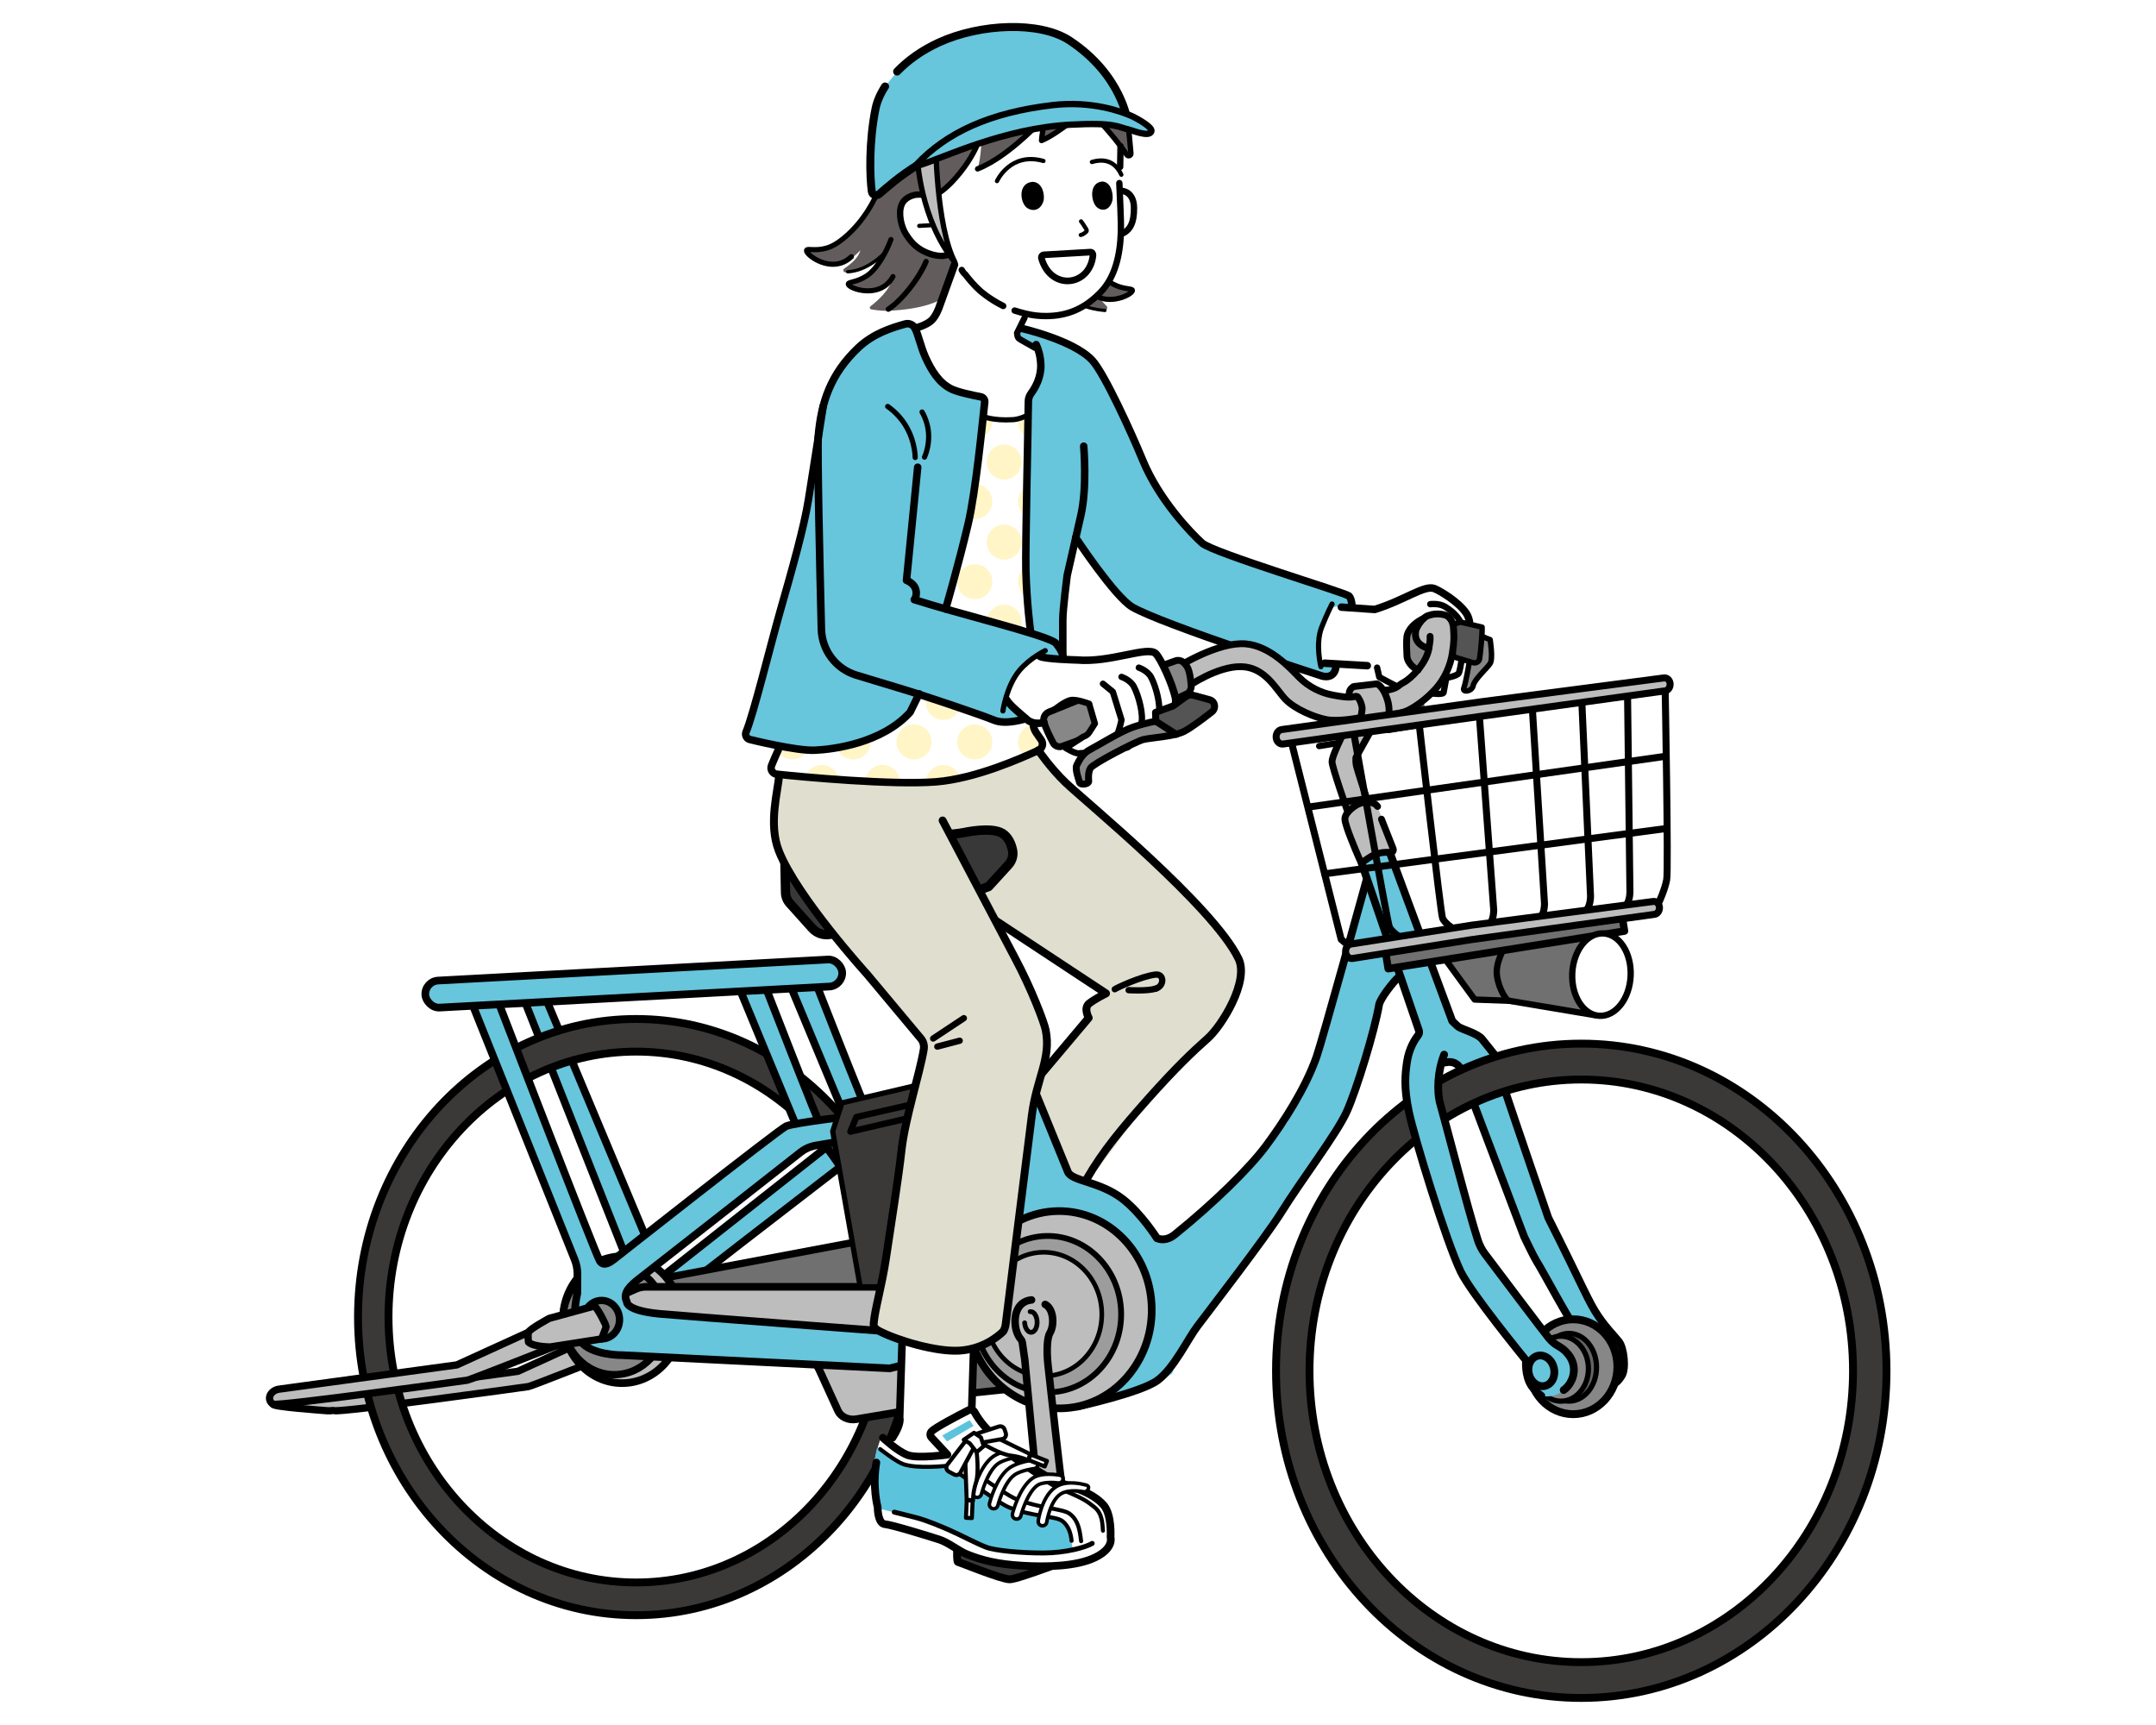 <?xml version="1.0" encoding="UTF-8"?>
<svg id="_レイヤー_2" data-name="レイヤー 2" xmlns="http://www.w3.org/2000/svg" xmlns:xlink="http://www.w3.org/1999/xlink" viewBox="0 0 400 320">
  <defs>
    <style>
      .cls-1, .cls-2, .cls-3, .cls-4, .cls-5, .cls-6, .cls-7, .cls-8, .cls-9, .cls-10, .cls-11, .cls-12, .cls-13, .cls-14, .cls-15, .cls-16, .cls-17, .cls-18, .cls-19, .cls-20, .cls-21, .cls-22, .cls-23, .cls-24, .cls-25, .cls-26, .cls-27, .cls-28, .cls-29, .cls-30, .cls-31, .cls-32, .cls-33, .cls-34, .cls-35, .cls-36, .cls-37, .cls-38, .cls-39, .cls-40, .cls-41, .cls-42, .cls-43, .cls-44, .cls-45, .cls-46, .cls-47, .cls-48, .cls-49, .cls-50, .cls-51, .cls-52, .cls-53, .cls-54, .cls-55, .cls-56 {
        stroke: #000;
        stroke-linecap: round;
        stroke-linejoin: round;
      }

      .cls-1, .cls-57, .cls-17, .cls-34 {
        fill: #fff;
      }

      .cls-1, .cls-10, .cls-55 {
        stroke-width: 1.18px;
      }

      .cls-2, .cls-3, .cls-4, .cls-7, .cls-10, .cls-11, .cls-12, .cls-14, .cls-20, .cls-21, .cls-22, .cls-24, .cls-25, .cls-26, .cls-29, .cls-32, .cls-35, .cls-36, .cls-41, .cls-42, .cls-45, .cls-46, .cls-47, .cls-48, .cls-49, .cls-50, .cls-54 {
        fill: none;
      }

      .cls-2, .cls-37 {
        stroke-width: 1.3px;
      }

      .cls-3 {
        stroke-width: 1.43px;
      }

      .cls-4 {
        stroke-width: .79px;
      }

      .cls-58, .cls-6, .cls-28, .cls-55 {
        fill: #67c5dc;
      }

      .cls-59 {
        fill: #575757;
      }

      .cls-5, .cls-9, .cls-16, .cls-60, .cls-30, .cls-31, .cls-44 {
        fill: #878787;
      }

      .cls-5, .cls-39, .cls-51 {
        stroke-width: 1.35px;
      }

      .cls-6 {
        stroke-width: 1.48px;
      }

      .cls-7, .cls-18, .cls-19, .cls-34 {
        stroke-width: 1.17px;
      }

      .cls-8 {
        stroke-width: .86px;
      }

      .cls-8, .cls-13, .cls-61, .cls-37, .cls-39, .cls-40, .cls-56 {
        fill: #bdbdbd;
      }

      .cls-9, .cls-54 {
        stroke-width: 1.29px;
      }

      .cls-11 {
        stroke-width: 1.44px;
      }

      .cls-12 {
        stroke-width: .89px;
      }

      .cls-13, .cls-20 {
        stroke-width: .99px;
      }

      .cls-14 {
        stroke-width: .91px;
      }

      .cls-15, .cls-62 {
        fill: #635c5c;
      }

      .cls-15, .cls-46 {
        stroke-width: .95px;
      }

      .cls-16, .cls-48, .cls-53 {
        stroke-width: 1.46px;
      }

      .cls-17, .cls-21 {
        stroke-width: .75px;
      }

      .cls-18, .cls-38, .cls-51 {
        fill: #707070;
      }

      .cls-19, .cls-43, .cls-53 {
        fill: #3b3838;
      }

      .cls-22 {
        stroke-width: .77px;
      }

      .cls-23 {
        fill: #9c9c9c;
        stroke-width: 1.08px;
      }

      .cls-63 {
        fill: #fff5c7;
      }

      .cls-24, .cls-30 {
        stroke-width: 1.27px;
      }

      .cls-25 {
        stroke-width: .96px;
      }

      .cls-26 {
        stroke-width: 1.39px;
      }

      .cls-27 {
        fill: #636363;
      }

      .cls-27, .cls-29, .cls-31, .cls-43 {
        stroke-width: .97px;
      }

      .cls-28, .cls-45 {
        stroke-width: 1.42px;
      }

      .cls-64 {
        fill: #e0dece;
      }

      .cls-32 {
        stroke-width: .61px;
      }

      .cls-33 {
        fill: #383838;
        stroke-width: 1.73px;
      }

      .cls-35 {
        stroke-width: 1.41px;
      }

      .cls-36 {
        stroke-width: 1.23px;
      }

      .cls-38 {
        stroke-width: 1.39px;
      }

      .cls-65, .cls-52 {
        fill: #545454;
      }

      .cls-40 {
        stroke-width: .89px;
      }

      .cls-41 {
        stroke-width: 1.39px;
      }

      .cls-42 {
        stroke-width: .77px;
      }

      .cls-66 {
        fill: #5cc3dc;
      }

      .cls-44, .cls-52 {
        stroke-width: 1.01px;
      }

      .cls-47 {
        stroke-width: 1.15px;
      }

      .cls-49 {
        stroke-width: .59px;
      }

      .cls-50 {
        stroke-width: 1.4px;
      }

      .cls-67 {
        clip-path: url(#clippath);
      }

      .cls-56 {
        stroke-width: 1.42px;
      }
    </style>
    <clipPath id="clippath">
      <polygon class="cls-57" points="182.6 77.46 186.45 77.89 192.04 77.46 192.04 134.72 193.49 137.27 193.53 139.19 185.65 142.22 174.59 145.47 160.45 144.97 144.43 143.62 142.81 142.06 147.32 133.94 170.87 121.76 181.6 77.46 182.6 77.46"/>
    </clipPath>
  </defs>
  <g id="_レイヤー_1-2" data-name="レイヤー 1">
    <g>
      <rect class="cls-57" width="400" height="320"/>
      <g>
        <g>
          <polygon class="cls-57" points="182.6 77.46 186.45 77.89 192.04 77.46 192.04 134.72 193.49 137.27 193.53 139.19 185.65 142.22 174.59 145.47 160.45 144.97 144.43 143.62 142.81 142.06 147.32 133.94 170.87 121.76 181.6 77.46 182.6 77.46"/>
          <g class="cls-67">
            <g>
              <circle class="cls-63" cx="147.01" cy="78.18" r="3.25"/>
              <circle class="cls-63" cx="158.29" cy="78.18" r="3.25"/>
              <circle class="cls-63" cx="169.57" cy="78.18" r="3.25"/>
              <circle class="cls-63" cx="180.85" cy="78.18" r="3.25"/>
              <circle class="cls-63" cx="192.13" cy="78.18" r="3.25"/>
            </g>
            <g>
              <circle class="cls-63" cx="141.18" cy="85.71" r="3.25"/>
              <circle class="cls-63" cx="152.46" cy="85.71" r="3.25"/>
              <circle class="cls-63" cx="163.74" cy="85.71" r="3.25"/>
              <circle class="cls-63" cx="175.02" cy="85.71" r="3.25"/>
              <circle class="cls-63" cx="186.3" cy="85.71" r="3.25"/>
            </g>
            <g>
              <circle class="cls-63" cx="147.01" cy="93.04" r="3.25"/>
              <circle class="cls-63" cx="158.29" cy="93.04" r="3.25"/>
              <circle class="cls-63" cx="169.57" cy="93.04" r="3.25"/>
              <circle class="cls-63" cx="180.85" cy="93.04" r="3.25"/>
              <circle class="cls-63" cx="192.13" cy="93.04" r="3.25"/>
            </g>
            <g>
              <circle class="cls-63" cx="141.18" cy="100.57" r="3.25"/>
              <circle class="cls-63" cx="152.46" cy="100.57" r="3.25"/>
              <circle class="cls-63" cx="163.74" cy="100.57" r="3.25"/>
              <circle class="cls-63" cx="175.02" cy="100.57" r="3.25"/>
              <circle class="cls-63" cx="186.3" cy="100.57" r="3.25"/>
            </g>
            <g>
              <circle class="cls-63" cx="147.01" cy="107.91" r="3.25"/>
              <circle class="cls-63" cx="158.29" cy="107.91" r="3.25"/>
              <circle class="cls-63" cx="169.57" cy="107.91" r="3.25"/>
              <circle class="cls-63" cx="180.85" cy="107.91" r="3.25"/>
              <circle class="cls-63" cx="192.13" cy="107.91" r="3.25"/>
            </g>
            <g>
              <circle class="cls-63" cx="141.18" cy="115.43" r="3.25"/>
              <circle class="cls-63" cx="152.46" cy="115.43" r="3.25"/>
              <circle class="cls-63" cx="163.74" cy="115.43" r="3.25"/>
              <circle class="cls-63" cx="175.02" cy="115.43" r="3.25"/>
              <circle class="cls-63" cx="186.3" cy="115.43" r="3.25"/>
            </g>
            <g>
              <circle class="cls-63" cx="147.01" cy="122.77" r="3.25"/>
              <circle class="cls-63" cx="158.29" cy="122.77" r="3.25"/>
              <circle class="cls-63" cx="169.57" cy="122.77" r="3.25"/>
              <circle class="cls-63" cx="180.85" cy="122.77" r="3.25"/>
              <circle class="cls-63" cx="192.13" cy="122.77" r="3.25"/>
            </g>
            <g>
              <circle class="cls-63" cx="141.18" cy="130.3" r="3.25"/>
              <circle class="cls-63" cx="152.46" cy="130.3" r="3.25"/>
              <circle class="cls-63" cx="163.74" cy="130.3" r="3.25"/>
              <circle class="cls-63" cx="175.02" cy="130.3" r="3.25"/>
              <circle class="cls-63" cx="186.3" cy="130.3" r="3.25"/>
            </g>
            <g>
              <circle class="cls-63" cx="147.01" cy="137.63" r="3.25"/>
              <circle class="cls-63" cx="158.29" cy="137.63" r="3.25"/>
              <circle class="cls-63" cx="169.57" cy="137.63" r="3.25"/>
              <circle class="cls-63" cx="180.85" cy="137.63" r="3.25"/>
              <circle class="cls-63" cx="192.13" cy="137.63" r="3.25"/>
            </g>
            <g>
              <circle class="cls-63" cx="141.18" cy="145.16" r="3.25"/>
              <circle class="cls-63" cx="152.46" cy="145.16" r="3.25"/>
              <circle class="cls-63" cx="163.74" cy="145.16" r="3.25"/>
              <circle class="cls-63" cx="175.02" cy="145.16" r="3.25"/>
              <circle class="cls-63" cx="186.3" cy="145.16" r="3.25"/>
            </g>
          </g>
        </g>
        <path class="cls-58" d="M247.89,123.49s-.45,2.79-2.68,1.9c-3.06-1.23-21-7.37-24.78-8.47-1.53-.45-6.1-2.34-9.75-3.97-3.6-1.6-4.7-4.17-7.41-7.93-1.73-2.4-3.69-5.27-3.69-5.27l-2.01,10.75-.39,9.68-5.92-2.5-1.03-13.46.55-29.74,1.84-9.98-3.78-1.95.54-2.19,12.29,5.6,4.44,6.27,7.3,15.87,8.15,11.22,7.41,4.04,16.98,4.89,3.34,1.38,1.37,2.52-3.54.49-1.55,2.78-1.43,3.48.6,4.36,3.14.23Z"/>
        <path class="cls-58" d="M190.38,133.3s-3.59,1.2-5.82.31c-3.06-1.23-13.95-4.88-17.73-5.99-1.53-.45-4.85-1.46-7.9-2.39-3.77-1.15-6.38-4.58-6.47-8.53-.28-11.28-.78-33.3-.58-35.74.53-6.31,2.27-11.59,7.43-16.47,2.77-2.62,6.04-3.66,8.71-4.4.72-.2,1.48.14,1.82.81.62,1.23,1.05,3.43,1.91,5.33,1.14,2.52,2.49,4.71,4.7,5.86,1.21.63,4.13,1.24,5.57,1.51.47.09.79.53.74,1-.42,3.79-1.65,16.56-3.08,22.62-1.84,7.76-4.17,15.74-4.17,15.74l16.98,4.89,3.34,1.38,1.37,2.52h-4.27l-2.68,1.32-2.78,4.07-.67,2.32,3.59,3.83Z"/>
        <polygon class="cls-58" points="151.11 85.61 149.74 94.15 146.88 105.85 138.23 136.23 144.68 138.4 151.19 139.18 159.24 138.03 165.89 134.72 168.87 132.13 171.07 126.86 151.11 85.61"/>
        <path class="cls-26" d="M199.58,99.75s7.24,10.98,10.52,12.88c5.53,3.2,35.1,12.75,35.1,12.75,0,0,2.47.87,2.68-1.9"/>
        <path class="cls-26" d="M189.39,60.88s9.88,2.22,13.3,6.01c2.26,2.51,7.2,13.33,9.32,18.48,3.06,7.41,8.98,13.53,11.01,15.37,2.03,1.83,26.74,9.23,27.28,9.84s.54,2.05.54,2.05"/>
        <path class="cls-64" d="M192.64,139.19s1.5,2.09,2.24,2.94c1.59,1.81,2.92,3.09,4.34,4.44,3.57,3.38,5.62,4.81,5.62,4.81,0,0,8.87,7.44,13.41,12.51,4.57,5.1,10.58,11.08,11.92,15.16.92,2.79-3.49,11.28-6.13,13.61s-6.86,5.74-10.29,10.35c-2.46,3.31-10.7,15.53-14.03,18.18-.54.43-1.19.67-1.88.72-2.28.14-7.67-3.35-9.47-5.62-2.34-2.94-2.82-7.98-2.82-7.98l16.42-19.45s-1.01-1.8.07-2.66,3.14-1.88,3.14-1.88l-27.77-18.9-7.79-19.94,9.81-1.44,13.21-4.84Z"/>
        <path class="cls-48" d="M192.64,139.19s2.24,3.29,5.06,5.99c3.61,3.46,27.36,22.91,32.08,32.66,2.03,4.19-3.1,12.47-5.73,14.8s-5.8,5.29-11.16,11.32c-4.64,5.22-8.25,9.52-11.24,14.69-.34.59-1.88,2.78-2.57,2.82-2.28.14-5.73.11-7.53-2.16-2.34-2.94-5.5-11.57-5.5-11.57l15.94-18.92s-1.01-1.8.07-2.66,3.14-1.88,3.14-1.88l-25.74-16.98"/>
        <path class="cls-62" d="M203.99,55.37c.25.28.72.8,1.27,1.36.35.36.09.96-.41.94-1.2-.03-2.3-.34-2.96-.57-.27-.09-.32-.46-.08-.62l1.72-1.17c.15-.1.34-.08.45.05Z"/>
        <path class="cls-15" d="M205.71,52.2c.36.27.64.42.84.53,1.99,1.03,3.5.71,3.55,1.13.08.67-3.65,2.61-6.53,1.16"/>
        <path class="cls-44" d="M274.92,118.05l1.54.61s.59,3.54,0,4.43-2.93,2.96-3.14,4.09c-.21,1.14-2.1,1.35-1.74.45s1.04-4.89,1.04-4.89l2.29-4.69Z"/>
        <polygon class="cls-57" points="247.13 112.63 255.8 112.72 265.35 109.06 268.05 110.24 272.71 113.89 272.78 115.83 263.14 123.85 259.6 127.15 256.53 125.75 255.49 123.85 253.67 123.85 250.31 123.49 244.75 123.26 244.62 117.41 247.13 112.63"/>
        <line class="cls-26" x1="253.67" y1="123.49" x2="245.76" y2="123.03"/>
        <path class="cls-34" d="M255.49,123.85l.41,1.76,3.17,1.68s8.17,2.1,8.75,1.22l.51-2.76"/>
        <path class="cls-26" d="M271.48,120.74c.31-.38.69-1.19.69-1.19,0,0,1.3-3.65-.13-5.78s-4.88-4.18-5.94-4.59c-1.82-.7-5.47,2.14-11.04,3.88l-6.2-.43"/>
        <path class="cls-34" d="M265.35,112.08s1.6-.23,2.74.46c1.96,1.19,3.52,2.87,3.5,5.6,0,1.45-.59,6.17-.97,6.76-.34.53-2.27.85-2.27.85"/>
        <polygon class="cls-60" points="263.14 116.34 260.96 117.29 261.49 123.08 262.78 124.65 265.32 120.17 263.16 119.21 263.14 116.34"/>
        <path class="cls-58" d="M287.12,247.75l12.18,8.37s2.17-1.95,1.82-4.36c-.35-2.41-2.09-4.49-2.88-5.31-.79-.82-4-6.41-4.36-7.06-.36-.65-6.65-13.12-6.65-13.12l-10.12-30.66c-.16-.48-1.97-4.2-3.27-3.51-1.31.7-4.84,1.24-4.84,1.24-.34.21-1.12,3.03-.97,3.44s2.21.2,2.52.89c2.63,5.8,7.97,20.81,8.51,21.91,1.08,2.23,3.2,7.57,3.76,10.62.16.89,7.95,14.67,7.95,14.67l-3.64,2.88Z"/>
        <path class="cls-11" d="M292.22,256.92l5.82.48c1.58-.76,1.96-.83,2.82-2.18s.39-5.23-.52-6.35c-1.44-1.76-2.12-2.28-3.73-4.59-1.87-2.68-2.9-5.57-9.36-18.38,0,0-6.03-17.57-8.18-24.03"/>
        <path class="cls-39" d="M113.98,251.05s-15.33,6.07-15.94,6.17c-.61.1-35.03,4.87-36.02,4.46-.16-.07-.67.07-1.31.02s-10.31-.74-10.02-1.21,11.7-1.5,12.4-1.6l32.99-4.5,13.29-6.06"/>
        <path class="cls-28" d="M145.56,180.26l11.26,27.01c.36.89,4.68.29,4.68.29-.76-1.14-11.35-28.31-11.35-28.31l-4.59,1.01Z"/>
        <g>
          <path class="cls-58" d="M159.98,207.57l-39.47,31.11c-.77.56-1.63.96-2.54,1.19l3.41,3.42c.92-1.02,42.58-33.02,42.58-33.02l-3.98-2.69Z"/>
          <path class="cls-45" d="M161.47,208.58l-1.5-1.01-39.47,31.11c-.77.56-1.63.96-2.54,1.19l3.41,3.42c.79-.87,31.41-24.43,40.23-31.21"/>
        </g>
        <g>
          <polygon class="cls-58" points="101.58 186 97.65 185.91 116.9 234.61 120.77 231.79 101.58 186"/>
          <line class="cls-45" x1="97.67" y1="186.53" x2="116.3" y2="233.64"/>
          <polyline class="cls-45" points="101.58 186 120.77 231.79 136.75 220.52"/>
        </g>
        <path class="cls-52" d="M271.02,115.41s-1.34.28-1.28.6c0,0,.07,2.07.06,2.14,0,0-.45,3.31,0,3.73l2.83.85s.64.24.92.24h0c.48,0,.88-.31.95-.74.19-1.15.53-4.8.47-5.89l-3.95-.93Z"/>
        <path class="cls-58" d="M265.62,200.3c.48-1.8,4.34-4.63,4.99-5.05l4.32-2.04c-1.44-1.92-3.23-1.87-3.98-2.55-.75-.67-1.37-.86-1.79-1.97-.41-1.12-11.41-30.38-11.41-30.38l-2.77-.49-2.66,1.34,1.26,4.3-2.04,6.99-8.09,27.8-4.69,10.05-16.11,16.78-7.21,4.84-7.21-7.52-9.63-4.21-4.63-10.84-4.54-11.07,1.51-.96.59-1.07-.46-1.46-1.13-2.49-14.77,4.49,1.68,3.9,1.28-.54,13.03,33.08,8.7,16.25,7,11.3,7.14-1.72,3.47-2.28,1.88-5.09,14.52-20.2,11.21-15.06,6.84-13.71,3.93-14.33,3.58-5.08,3.49,9.03.36,1.06s-.69,1.58-1.05,2.33c-.36.75-.97,2.18-1.14,3.49s-.41,5.71.03,7.75l4.51-4.66Z"/>
        <path class="cls-11" d="M291.25,250.06l2.79-.99c-.2-1.53-.6-1.12-1.28-2-1.75-2.25-6.42-11.11-7.74-13.2-.5-.79-2.25-4.46-2.25-4.46l-11.81-31.2s-.77-1.59-2.79-1.11"/>
        <path class="cls-11" d="M259.44,181.3c-.92.79-3.38,3.93-3.58,5.08-.87,4.99-4.14,15.67-5.97,19.77-1.81,4.08-8.43,12.73-12.22,18.82-2.8,4.5-13.58,18.48-15.49,21.02-1.91,2.53-4.35,7.82-7.44,10.09-3.08,2.26-14.87,4.85-14.87,4.85"/>
        <path class="cls-11" d="M189.08,225.94l-8.35-27.23-1.28.54-1.68-3.9,12.13-5.31,1.47,3.23c.29.65.09,1.44-.46,1.79l-1.51.96,8.72,21.36c.71,1.74,5.88,1.76,10.12,5,3.47,2.66,6.41,7.32,6.41,7.32,1.14.48,2.35.1,3.31-.68,7.31-5.9,13.86-12.34,16.95-16.5,3.16-4.25,7.27-10.56,9.34-16.46,1.09-3.11,9.3-32.88,9.3-32.88"/>
        <path class="cls-33" d="M174.12,167.96l-5.19,2.62-14.9,2.75c-1.24.23-2.51-.2-3.35-1.14l-4.15-4.62c-.5-.55-.78-1.26-.79-2.01l-.12-5.98s1-3.52,4.04-5.04,7.51-1.52,7.51-1.52c0,0,6.94.45,11.69,1.43,4.85,1,9.98,0,9.98,0,0,0,5.04-1.14,7.13.14,1.09.67,1.61,1.94,1.86,3s-.05,2.08-.75,2.85l-3.67,4.02-9.3,3.5Z"/>
        <path class="cls-57" d="M173.5,58.94l3.59-9.83s-4.21-13.99-2.76-14.91c.77-.49,4.92-9.35,12.9-11.7,7.04-2.08,17.83-1.36,18.42-.65,3.1,3.67,2.17,9.72,2.17,11.63-.33,2.94.35,8.25.13,10.95-.37,4.46-2.73,8.59-5.87,11.23-3.29,2.76-11.94,2.97-11.94,2.97l-1.81,3.92,4.3,1.95.48,5.08-2.1,3.91-.32,3.54-3.72.86-4.28-.52-.4-3.63-7.7-2.56-2.89-4.94-1.48-5.46,3.3-1.83Z"/>
        <path class="cls-62" d="M209.53,28.87s.13-4.24-.09-6.6c-.22-2.37-6.81-10.91-6.81-10.91l-12.97-4.85-10.01,1.17s-4.38,1.83-5.81,2.78c-3.78,2.08-6.57,6.03-7.6,8.64-1.38,3.48-3.53,7.56-3.94,11.82-.45,4.7.07,5.75.07,5.75,0,0-5.03,10.53-12.72,9.77.4.51,4.1,6.18,9.97,0-.35,1.41-1.88,2.64-2.98,3.38-.33.22-.16.73.24.7,1.56-.11,4.13-.6,6.45-2.41-.2,2.71-5.71,4.92-5.71,4.92,0,0,4.5,3.22,8.07-1.71-.41,2.37-3.01,4.6-4.19,5.5-.22.17-.13.52.14.57.76.13,2.02.31,3.19.26,6.99-.29,9.74-2.1,9.74-2.1l2.52-6.43-3.15-13.21,3.93-3.31,4.23-6.4s-.14,3.34-.74,5.14c2.02-.9,5.74-3.47,5.74-3.47l3.74-3.14,2.73-.98.11,2.13,3.91-2.61,5.9-1.5,6.03,7.12Z"/>
        <path class="cls-53" d="M118.02,189.03c-28.5,0-51.6,24.76-51.6,55.3s23.1,55.3,51.6,55.3,51.6-24.76,51.6-55.3-23.1-55.3-51.6-55.3ZM118.02,293.56c-25.37,0-45.94-22.04-45.94-49.24s20.57-49.24,45.94-49.24,45.94,22.04,45.94,49.24-20.57,49.24-45.94,49.24Z"/>
        <path class="cls-28" d="M136.75,182.31l11.36,27.48c.36.89.53,1.82.53,2.75l4.15-2.47c-.76-1.14-11.45-28.77-11.45-28.77l-4.59,1.01Z"/>
        <path class="cls-51" d="M186.92,225.09l-66.39,12.5c-.65.12-1.08.75-.95,1.4l1.24,6.61c.11.6.66,1.02,1.27.97l35.28-4.08c.99-.08,1.63,1.01,1.1,1.84l-5.11,2.77c-.27.41-.25.95.04,1.35l6.98,11.47c.29.41.81.59,1.29.45l29.99-3.14c.59-.17.96-.75.85-1.35l-4.18-29.8c-.11-.66-.74-1.1-1.4-.98Z"/>
        <path class="cls-56" d="M115.42,233.06c-6.06,0-10.97,5.26-10.97,11.76s4.91,11.76,10.97,11.76,10.97-5.26,10.97-11.76-4.91-11.76-10.97-11.76Z"/>
        <path class="cls-5" d="M113.97,234.61c-5.26,0-9.52,4.57-9.52,10.2s4.26,10.2,9.52,10.2,9.52-4.57,9.52-10.2-4.26-10.2-9.52-10.2Z"/>
        <path class="cls-53" d="M293.37,193.6c-31.28,0-56.63,27.17-56.63,60.69s25.35,60.69,56.63,60.69,56.63-27.17,56.63-60.69-25.35-60.69-56.63-60.69ZM293.37,308.34c-27.85,0-50.42-24.2-50.42-54.04s22.57-54.04,50.42-54.04,50.42,24.2,50.42,54.04-22.57,54.04-50.42,54.04Z"/>
        <path class="cls-1" d="M208.09,35.4s2.26.03,2.3,3.14c.03,2.84-.76,4.16-2.2,4.82"/>
        <path d="M193.62,37.21c.22-1.07-.18-3.44-2.07-3.48-2.47.23-2.36,3.14-1.41,4.43.77,1.05,2.82,1.34,3.48-.94Z"/>
        <path d="M206.39,37.17c.19-1.07-.18-3.45-1.91-3.5-2.26.22-2.15,3.13-1.27,4.43.71,1.06,2.59,1.36,3.18-.93Z"/>
        <path class="cls-22" d="M200.56,41.06c.25.28.64.94.89,1.32.14.18.28.44.03.65-.5.42-.67.48-.97.56"/>
        <path class="cls-1" d="M173.94,36.57c-.78-.41-3.47-.58-4.24-.41-1.66.39-2.22,1.31-2.43,1.83-.64,1.55-.09,4.06.84,5.5.66,1.02,1.65,2.42,3.61,3.28.8.35,2.96,1.19,4.5.33"/>
        <path class="cls-10" d="M186.12,56.76c-2.63-1.3-4.36-2.88-4.36-2.88-1.04-.96-1.9-1.96-2.72-3.03,0,0-.26-.13-.61-.77"/>
        <path class="cls-10" d="M207.67,33.96c.11,2.65.34,7.12.29,9.02-.14,4.45-1.12,8.55-3.87,11.34-2.88,2.93-6.07,4.31-10.04,4.31-.64,0-1.25-.03-1.86-.1-1.17-.13-2.65-.5-3.95-.92"/>
        <line class="cls-42" x1="173.65" y1="41.73" x2="170.54" y2="41.9"/>
        <path class="cls-4" d="M184.97,33.59s2.47-5.48,8.62-3.73"/>
        <path class="cls-4" d="M208.04,32.41c-.67-1.46-2.16-3.34-5.46-2.36"/>
        <path class="cls-20" d="M181.37,31.33c6.2-2.44,12.83-10.03,12.83-10.03,0,0-.86,2.81-.96,4.77,2.97-1.18,8.54-5.94,8.54-5.94,0,0,4.52,4.52,7.28,8.59.24.35.79.16.76-.27-.14-1.74-.38-4.36-.59-5.43"/>
        <path class="cls-26" d="M177.09,49.11l-2.82,7.81s-.56,1.71-1.51,2.57c-.95.86-2.98,1.41-2.98,1.41"/>
        <path class="cls-47" d="M190.09,58.94l-1.4,2.83c.09.9.19.97.83,1.34s2.46,1.39,2.46,1.39"/>
        <g>
          <path class="cls-13" d="M173.58,25.9s.05,16.01,3.58,22.75c-6.44-7.87-6.96-19.22-6.96-19.22l3.38-3.53Z"/>
          <g>
            <path class="cls-6" d="M164.21,16.04c-.91,1.4-1.5,2.79-1.77,4.1-1.25,6.21-1.08,12.65-.69,15.42.08.6.86.86,1.35.45,2.71-2.29,9.58-8.86,23.8-12.04,13.31-2.97,22.29-1.49,22.29-1.49,0,0-1.08-8.58-10.75-14.96-5.51-3.64-16.56-3.15-24.21.34-3.2,1.46-5.83,3.36-7.79,5.41"/>
            <path class="cls-55" d="M169.94,30.62s.49.07.92-.06c4.32-1.38,15.5-6.77,27.71-7.43,8.5-.46,8.83.47,10.81.89.62.13,3.84,1.51,4.23.36.28-.82-2.76-2.43-3.5-2.79-.03-.01-.06-.03-.09-.04-1.85-.82-7.38-2.9-14.71-2.05-11.66,1.36-19.75,5.1-25.37,11.12Z"/>
          </g>
        </g>
        <line class="cls-10" x1="207.82" y1="30.97" x2="207.89" y2="27.11"/>
        <path class="cls-26" d="M201.06,82.77s.67,7.63-.53,12.84c-1.04,4.5-2.54,11.15-2.54,11.15,0,0-.81,6.21-.81,8.25v6.75"/>
        <path class="cls-7" d="M202.83,137.07c-.86-1.87-1.79-4.05-1.97-5.57-.65-5.74-.15-8.2-.15-8.2"/>
        <path class="cls-7" d="M245.85,132.04l3.34-.65c.56-.09,1.37-1.12,1.85-1.43l.39-.25c.48-.31,1.02-.51,1.58-.6l5.59-.61"/>
        <path class="cls-7" d="M244.75,138.4l4.72-.77c.63-.1,1.5-.86,2.01-1.24h0c.52-.38,1.61-.9,2.25-1l5.37-.73"/>
        <path class="cls-25" d="M164.69,75.4c.72.5,1.44,1.12,2.14,1.92,3.01,3.41,2.96,7.55,2.96,7.55"/>
        <path class="cls-25" d="M190.69,77.03c-.8.35-1.7.75-2.75.82-3.72.24-5.66-.63-5.66-.63"/>
        <path class="cls-25" d="M171.07,76.43c.34.59.64,1.27.87,2.06.99,3.41-.42,6.31-.42,6.31"/>
        <polyline class="cls-29" points="196.71 124.07 195.85 126.31 194.25 125.57"/>
        <ellipse class="cls-56" cx="196.54" cy="242.96" rx="17.14" ry="18.3" transform="translate(-4.21 3.47) rotate(-1)"/>
        <ellipse class="cls-23" cx="194.41" cy="243.78" rx="13.59" ry="14.5" transform="translate(-4.22 3.43) rotate(-1)"/>
        <ellipse class="cls-8" cx="193.66" cy="243.78" rx="10.75" ry="11.48" transform="translate(-4.22 3.42) rotate(-1)"/>
        <g>
          <path class="cls-61" d="M189.72,249.38l2.65,29.74,3.55.31s1.23-.06,1.21-1.64c-.03-1.58-1.78-17.01-1.78-17.01l-1.18-11.85-4.44.45Z"/>
          <path class="cls-41" d="M193.91,241.98c1.56.77,1.78,3.79.86,5.33-.53.88-.59,3.42-.36,5.68.35,3.4,2.38,21.28,2.6,22.59.22,1.32.34,2.82-.58,3.44s-2.81.56-2.81.56"/>
          <path class="cls-41" d="M192.3,274.48c-.22-1.32-1.82-18.83-2.17-22.23l-.46-3.18c-.03-.22-.11-.42-.25-.58-.34-.39-1.03-1.4-1.09-3.15-.06-1.73.53-2.9,1.31-3.52.82-.65,1.74-.67,1.74-.67"/>
          <path class="cls-12" d="M190.1,245.39c.08,1.06.65,1.84,1.29,1.76.64-.09,1.09-1.01,1.02-2.07-.08-1.06-.65-1.84-1.29-1.76"/>
        </g>
        <polygon class="cls-59" points="261.07 127.62 263.59 128.8 264.79 132.38 263.39 134.66 258.21 135.32 259.99 133.95 260.08 130.18 259.24 128.41 257.96 127.84 261.07 127.62"/>
        <path class="cls-7" d="M263.42,134.42l-5.78.99s2.54-.39,2.54-4.28c0-3.01-3.34-3.08-3.34-3.08l4.22-.44"/>
        <polygon class="cls-61" points="168.88 238.71 167.27 262.18 156.4 263.33 154.75 261.25 152.04 254.19 150.1 247.15 132.89 245.46 120.82 244.65 114.94 244.81 114.83 240.5 118.02 237.89 124.59 238.71 168.88 238.71"/>
        <path class="cls-45" d="M174.84,238.71h-55.1c-.6.02-1.2.14-1.73.38l-3.18,1.41,1.57,7.88s34.27.43,33.42,1.49c0,0,1.96,3.76,2.22,4.32l3.44,7.54c.52,1.13,1.96,1.79,3.4,1.54l18.74-3.16"/>
        <g>
          <path class="cls-58" d="M92.24,185.31s18.28,47.47,19.04,48.61,1.96.2,2.69-.35c0,0,30.38-23.94,31.88-24.65,1.34-.63,13.16-2.03,15.8-2.33.32-.04.64.1.84.36l1.52,2.03c.41.55.1,1.34-.58,1.46l-1.26.22-10.98,1.88s-1.43.21-2.74,1.28c-1.08.88-22.39,17.55-29.91,23.43-1.57,1.23-3.08,2.58-2.25,4.22,0,0-.32,1.64,6.03,2.26,3.8.37,46.55,3.58,46.55,3.58v5.6s-3.78.94-3.78.94l-49.67-2.45s-5.74.08-7.75-2.64c-2.01-2.72-.56-8.82-.56-8.82l.02-3.55c0-.94-.17-1.87-.53-2.75l-18.95-47.31"/>
          <path class="cls-45" d="M160.14,211l-8.95,1.53s-1.43.21-2.74,1.28c-1.08.88-22.39,17.55-29.91,23.43-1.57,1.23-3.08,2.58-2.25,4.22,0,0-.32,1.64,6.03,2.26,3.8.37,46.55,3.58,46.55,3.58v5.6s-3.78.94-3.78.94l-49.67-2.45s-5.74.08-7.75-2.64c-2.01-2.72-.56-8.82-.56-8.82l.02-3.55c0-.94-.17-1.87-.53-2.75l-18.95-47.31"/>
          <path class="cls-45" d="M92.24,185.31s18.28,47.47,19.04,48.61,1.96.2,2.69-.35c0,0,30.38-23.94,31.88-24.65,1.34-.63,13.16-2.03,15.8-2.33.32-.04.64.1.84.36l1.52,2.03c.41.55.1,1.34-.58,1.46"/>
        </g>
        <g>
          <polygon class="cls-43" points="159.59 238.71 154.49 209.87 156.21 204.59 171.1 201.1 174.29 205.89 181.36 238.71 159.59 238.71"/>
          <polygon class="cls-19" points="158.87 207.22 157.77 209.93 171.1 206.83 169.46 204.8 158.87 207.22"/>
        </g>
        <path class="cls-5" d="M111.61,241.24c-1.84,0-3.33,1.6-3.33,3.57s1.49,3.57,3.33,3.57,3.33-1.6,3.33-3.57-1.49-3.57-3.33-3.57Z"/>
        <path class="cls-39" d="M102.66,249.86s-15.33,6.07-15.94,6.17c-.61.1-35.03,4.87-36.02,4.46-.16-.07-.3-.18-.41-.33-.76-.97.1-2.27,1.48-2.46l32.99-4.5,13.29-6.06"/>
        <path class="cls-39" d="M110.27,242.27c.71.51,2.21,3.66,2.2,3.8s-.86,2.31-.86,2.31l-9.52,1.49s-3.13,0-4.04-.9c0,0-.18-1.21,0-1.82s3.87-2.59,3.87-2.59l8.35-2.28Z"/>
        <g>
          <path class="cls-16" d="M291.87,244.74c-4.54,0-8.21,3.94-8.21,8.8s3.68,8.8,8.21,8.8,8.21-3.94,8.21-8.8-3.68-8.8-8.21-8.8Z"/>
          <path class="cls-27" d="M291.09,247.36c-2.82,0-5.11,2.81-5.11,6.28s2.29,6.28,5.11,6.28,5.11-2.81,5.11-6.28-2.29-6.28-5.11-6.28Z"/>
          <path class="cls-31" d="M289.59,247.87c-2.82,0-5.11,2.7-5.11,6.03s2.29,6.03,5.11,6.03,5.11-2.7,5.11-6.03-2.29-6.03-5.11-6.03Z"/>
        </g>
        <path class="cls-58" d="M290.16,250c-.2.07-.42.04-.61-.09l-1.05-.73c-1.44-.69-4.53-5.26-5.76-6.98-.96-1.34-7.62-9.8-7.93-10.73-.31-.93-4.16-12.61-4.16-12.61,0,0-2.31-7.88-3.85-13.9-.88-3.44.06-6.79,0-7.06l-5.99,5.22c.14,2.5,9.29,30.88,10.34,32.74l12.46,17.15c.13.23.16.52.07.78-.1.29-.16.8,0,1.65.31,1.56.68,2.79,2.28,3.5,0,0,2.41.6,4.15-1.08,0,0,2.48-2.52,2.15-4.35s-2.11-3.51-2.11-3.51Z"/>
        <path class="cls-11" d="M257.42,157l12.01,32.4s.89.9,1.17,1.09c.69.46,3.54,1.24,4.34,2.24l2.41,3.01"/>
        <path class="cls-11" d="M252.42,159.53l10.82,31.61c.1.3.06.64-.13.88-.55.71-1.7,2.44-2.07,4.94-.33,2.23-.62,4.72.35,9.31.98,4.66,6.85,23.86,9.6,29.6,1.9,3.98,12.14,16.49,12.14,16.49,0,0-.29,2.82,1.02,4.75,0,0,.8,1.12,1.81,1.82"/>
        <path class="cls-11" d="M284.12,255.94c.86,1.29,2.38,1.59,3.4.69s1.15-2.68.3-3.97c-.86-1.29-2.38-1.59-3.4-.69s-1.15,2.68-.3,3.97Z"/>
        <path class="cls-11" d="M267.93,195.64c-1.19,3-1.41,6.81-.7,9.23.72,2.45,5.32,20.27,6.98,25.27.29.89.73,1.72,1.29,2.47,2.7,3.59,11,14.6,11.85,15.61,1.52,1.8,2.21,1.28,3.63,3.06.9,1.12,1.39,2.74.7,4.53,0,0-.51,1.35-1.57,2.05"/>
        <path class="cls-61" d="M252.6,159.9s1.72-1.11,2.64-1.44,3.62-.2,3.62-.2l-3.29-8.66-1.57-.78s-1.78-4.34-2-5.32c-.22-.97-.57-2.74-.44-2.98s3.26-5.67,3.26-5.67c0,0,1.89-.07,2.19-.5s.6-1.56.6-1.56c0,0,3.07-.76,3.59-1.03s3.25-1.64,4.83-3.67c1.58-2.03,3.16-4.85,3.41-6.93.25-2.09.68-5.45-.12-6.4s-1.7-.96-2.33-.92-2.11.21-2.56.52-1.32,1.95-1.76,2.57.73,2.18.73,2.18l1.51,1.04-.09,1.09-.89,2.03-1.75,1.91s-2.44,2.52-5.34,2.91c0,0-.71-.78-.98-.97s-.76-.49-.76-.49l-3.97.48s-.94.35-.88.8.08,1.39.08,1.39c0,0-3.01-.3-3.52-.47s-3.15-.96-3.94-1.52c-.8-.56-3.7-3.38-4.04-3.74s-2.84-2.6-3.61-2.8-2.94-1.56-5.02-1.33c-2.08.23-4.74.89-5.71,1.29s-5.99,2.8-5.99,2.8c0,0,.47,1.78.57,2.17s1.35,1.64,1.35,1.64c0,0,4.62-2.65,5.36-2.73s2.89-.97,4.52-.9,3.59.52,4.55,1.83c.96,1.3,3.12,3.66,3.72,4.3s5.67,3.92,7.26,3.91c1.59,0,4.63-.51,4.63-.51l-1.64,3.57-1.62,3.91,2.86,9.91-.82,1.31,3.35,7.95Z"/>
        <path class="cls-24" d="M252.16,133.16s-3.76.75-6.02.34-5.88-1.95-7.63-3.75c-1.75-1.8-3.75-5.99-8.24-6.08s-9.84,3.67-9.84,3.67"/>
        <path class="cls-24" d="M251.56,129.17c-1.28.35-2.86.03-4.25-.22-2.26-.41-4.56-1.54-6.32-3.34-1.75-1.8-5.42-5.79-9.89-6.17-4.97-.42-12.28,4.1-12.28,4.1"/>
        <path class="cls-30" d="M212.6,132.37l7.83-3.78c.3-.14.58-1.05.58-1.05,0,0-.08-2.28-.58-3.48-.23-.55-.6-.96-.94-1.24-.39-.32-.91-.41-1.38-.24l-6.25,2.22"/>
        <path class="cls-24" d="M258.17,132.69s2.1-.45,3.04-.91c1.23-.6,3.28-1.93,5.16-4.02,1.62-1.8,2.71-4.21,3.08-6.58.38-2.37.3-3.14.22-4.5-.07-1.27-.49-1.89-1.1-2.37-.38-.3-2.02-.69-3.48-.15,0,0-1.05.1-2.26,2.33"/>
        <path class="cls-24" d="M256.86,128.11c2.58-.37,2.34-.88,3.55-1.51,1.41-.74,4.32-3.6,4.71-6.45.13-.97.25-1.2.2-2.1"/>
        <path class="cls-24" d="M251.85,129.24s.66.77.85,1.98c.08.54-.2,1.73-.46,2.68-.17.62.28,1.24.83,1.16l3.49-.49c.34-.05.63-.29.76-.65.3-.77.66-2.27.09-4.1-.82-2.63-1.97-2.97-1.97-2.97l-4.3.51s-.81.41-.83,1.26"/>
        <path class="cls-24" d="M254.56,135.15l-3,5.38s-.08.73.08,1.5,2.04,6.46,2.04,6.46"/>
        <polygon class="cls-57" points="188.69 124.58 186.79 129.59 188.38 131.84 190.82 133.94 194.25 134.12 201.68 129.09 202.69 122.59 195.82 122.47 192.52 121.28 188.69 124.58"/>
        <path class="cls-24" d="M250.58,133.46s-3.45,6.35-3.45,7.85c0,1.03,2.93,9.33,2.93,9.33"/>
        <path class="cls-24" d="M255.58,149.6c-.94-1.21-2.91-.77-3.64-.4-.73.36-2.49,1.59-2.42,2.8s1.86,5.44,2.65,7.26c.2.46.69.63,1.07.37.84-.57,1.38-1.03,2.73-1.38.59-.15,1.7-.17,2.09-.13.31.03.53-.33.41-.67l-2.17-5.49"/>
        <path class="cls-30" d="M209.68,133.89l-12.61,4.55c-.65.24-1.38-.04-1.7-.66-.55-1.04-1.33-2.63-1.68-3.77-.24-.79.16-1.63.92-1.93l19.87-8.04"/>
        <g>
          <polygon class="cls-57" points="199.58 122.36 203.13 122.67 207.64 121.76 210.29 121.31 213.72 120.85 215.06 122.67 218.08 129.51 217.52 132.25 214.84 135.79 210.8 137.28 209.26 138.61 205.32 138.35 201.97 139.04 199.58 139.04 198.44 138.69 199.99 137.31 201.45 136.47 202.97 134.31 202.65 130.37 199.25 129.85 196.5 129.59 197.85 125.75 199.58 122.36"/>
          <path class="cls-26" d="M193.69,134.01s-1.94.68-3.37-.71c-.48-.46-3.11-2.55-3.53-3.46"/>
          <path class="cls-7" d="M198.29,138.4l2.7-1.74c.45-.13.84-.41,1.1-.81l1.04-1.62-1.07-3.68s-2.31-.89-3.41-.68-3.06,1.8-3.06,1.8"/>
          <path class="cls-26" d="M213.65,136.26c1.1-.28,1.19-.48,1.19-.48,0,0,3.79-3.58,3.24-6.28-.55-2.69-2.78-7.43-3.66-8.26-1.51-1.44-8.4,1.74-14.61,1.19,0,0-6.08-.15-6.9-.68"/>
          <path class="cls-7" d="M197.69,138.73s1.79,1.14,2.48,1.02,3.02,0,3.02,0c.52-.17,3.78-2.51,4.24-3.86s.64-2.35.64-2.35l-1.61-5.21-1.83-1.49"/>
          <path class="cls-7" d="M208.07,125.57s1.61.52,2.28,1.78c1.01,1.91,1.81,5.41,1.41,6.75-.45,1.48-1.87,4.07-2.49,4.5-.55.39-3.95-.26-3.95-.26"/>
          <path class="cls-7" d="M211.28,123.85s1.61.52,2.28,1.78c1.01,1.91,1.81,5.41,1.41,6.75-.45,1.48-1.79,4.01-2.41,4.44-.25.17-1.05.14-1.87.05"/>
        </g>
        <g>
          <path class="cls-60" d="M225.2,130.44c.28.55.14,1.22-.34,1.6-1.3,1.02-3.81,2.94-5.18,3.64-1.91.98-6.31,1.17-7.64,1.53-1.33.37-9.19,4.41-9.72,5.27s-.34,2.37-.34,2.37c0,0,.13.49-.83.6s-.91-.52-.91-.52c0,0-.84-2.24-.48-2.96s1-2.17,2.48-2.92c1.48-.75,5.65-3.38,7.99-4.17,2.35-.79,4.21-1.09,4.21-1.09l-.06-1.64,3.26-1.19,2.36-1.71c.41-.3.93-.39,1.42-.26l2.99.81c.35.09.64.33.81.65h0Z"/>
          <path class="cls-65" d="M225.17,130.22c.28.55.14,1.22-.34,1.6-1.3,1.02-3.81,2.94-5.18,3.64-1.91.98-5.25-1.89-5.25-1.89l-.06-1.64,3.26-1.19,2.36-1.71c.41-.3.93-.39,1.42-.26l2.99.81c.35.09.64.33.81.65h0Z"/>
          <path class="cls-54" d="M225.2,130.44c.28.55.14,1.22-.34,1.6-1.3,1.02-3.81,2.94-5.18,3.64-1.91.98-6.31,1.17-7.64,1.53-1.33.37-9.19,4.41-9.72,5.27s-.34,2.37-.34,2.37c0,0,.13.49-.83.6s-.91-.52-.91-.52c0,0-.84-2.24-.48-2.96s1-2.17,2.48-2.92c1.48-.75,5.65-3.38,7.99-4.17,2.35-.79,4.21-1.09,4.21-1.09l-.06-1.64,3.26-1.19,2.36-1.71c.41-.3.93-.39,1.42-.26l2.99.81c.35.09.64.33.81.65h0Z"/>
          <line class="cls-9" x1="218.24" y1="136.23" x2="214.42" y2="133.79"/>
        </g>
        <g>
          <polygon class="cls-18" points="287.21 185.92 273.59 185.42 264.57 173.07 276.74 171.37 283.66 181.51 293.03 182.35 287.21 185.92"/>
          <path class="cls-18" d="M279.94,185.64l15.79,2.65c.85.14,1.62-.49,1.65-1.35l.45-12.19c.03-.84-.67-1.53-1.51-1.47l-15.92,1.07c-.73.05-2.62,3.37-2.71,5.74-.09,2.36,1.55,5.43,2.26,5.55Z"/>
          <rect class="cls-38" x="257.01" y="172.93" width="44.39" height="3.3" transform="translate(-23.98 46.09) rotate(-9.05)"/>
          <ellipse class="cls-34" cx="297.12" cy="180.8" rx="7.65" ry="5.42" transform="translate(102.62 469.14) rotate(-87.32)"/>
          <g>
            <path class="cls-2" d="M308.94,128.16s.62,33.21.28,35.03-1.36,4.02-1.36,4.02"/>
            <path class="cls-2" d="M274.5,133.26l2.63,35.58s.02,1.39-.57,2.33"/>
            <path class="cls-2" d="M284.31,131.68l2.24,35.98s.02,1.39-.57,2.33"/>
            <path class="cls-2" d="M293.48,130.29l1.61,35.96s.02,1.39-.57,2.33"/>
            <path class="cls-2" d="M301.96,129.12l.44,36.31s.02,1.39-.57,2.33"/>
            <path class="cls-2" d="M239.67,137.99l9.16,36.28s.31.26.81.68"/>
            <line class="cls-2" x1="308.49" y1="140.37" x2="242.85" y2="149.7"/>
            <line class="cls-2" x1="308.8" y1="153.74" x2="245.76" y2="162.1"/>
            <path class="cls-2" d="M263.33,134.58s3.94,34.86,4.31,35.76c.37.9,1.83,1.84,1.83,1.84"/>
            <path class="cls-2" d="M251.22,136.31s6.16,34.7,6.53,35.6,1.83,1.84,1.83,1.84"/>
            <path class="cls-37" d="M309.86,126.94c0-.71-.54-1.26-1.16-1.18l-33.65,4.39-37.26,5.19c-.59.08-1.04.67-1.03,1.36h0c0,.8.62,1.42,1.3,1.32l36.83-5.16,34.04-4.7c.53-.07.93-.6.92-1.22h0Z"/>
            <path class="cls-37" d="M307.88,168.41c0-.71-.54-1.26-1.16-1.18l-33.65,4.39-22.39,3.5c-.59.08-1.04.67-1.03,1.36h0c0,.8.62,1.42,1.3,1.32l21.96-3.48,34.04-4.7c.53-.07.93-.6.92-1.22h0Z"/>
          </g>
        </g>
        <rect class="cls-28" x="78.85" y="179.95" width="77.45" height="5.02" rx="2.51" ry="2.51" transform="translate(-9.66 6.6) rotate(-3.09)"/>
        <g>
          <path class="cls-53" d="M199.86,283.3l-.03,5.43s-10.89,4.23-12.49,4.24c-1.6,0-9.18-3.13-9.6-3.21s.03-5.73.03-5.73c0,0,10.71-2.04,12.15-1.97,1.18.06,7.19.42,9.25.55.39.02.69.32.69.69Z"/>
          <polyline class="cls-40" points="197.41 284.22 186.06 286.25 180.17 285.74"/>
        </g>
        <g>
          <g>
            <path class="cls-57" d="M180.7,248.33s-.66,12.6-.43,13.57,2.77,5.01,3.23,5.4,1.22.99,1.22.99c0,0-6.04,2.05-6.08,2.75-.04.7-.2,3.19-.2,3.19,0,0-9.1-1.99-9.96-2.81s-3.38-4.37-3.38-4.37c0,0,1.88-2.27,1.87-3.77,0-1.5.06-16.43.06-16.43l13.68,1.49Z"/>
            <path class="cls-35" d="M167.42,247.15l-.51,15.83s.42,1.06-1.32,3.75"/>
          </g>
          <path class="cls-35" d="M180.7,248.33l-.43,13.57s.36,1.83.89,2.87c.71,1.37,3.56,3.51,3.56,3.51"/>
          <g>
            <path class="cls-57" d="M163.37,266.83s-.79,2.33-1.13,4.21c-.34,1.88.58,8.76.58,8.76l.65,2.66,5.48,1.49,5.75,1.8,3.72,2.1,5.13,2.08,9.25.61,8.12-.62,4.74-2.17.44-1.76-.5-5.06-1.58-2.44-2.14-1.5-7.91-2.8-5.13-3.53-6.55-6.49-1.85-2.56-2.58.92-4.69,2.53-.57,1.21,3.03,3.48-6.36.37-2.92-1.35-3-1.95Z"/>
            <path class="cls-66" d="M162.67,268.71l-.43,2.32c-.34,1.88.58,8.76.58,8.76l3.31.83,5.66,1.77,4.64,1.58,7.2,3.68,8.67.58,6.79-.75-.89-3.98-1.91-1.64-3.75-.87-5.77-1.63-5.91-3.54-4.65-3.97-6.36.3-4.53-1.64-2.64-1.81Z"/>
            <g>
              <path class="cls-3" d="M163.81,266.71s2.69,2.53,4.6,3.22,7.36-.08,7.36-.08l-2.95-3.18c-.29-.31-.3-.79-.01-1.11.64-.72,5.04-3.02,6.85-3.94.42-.21.93-.06,1.16.36.36.64.97,1.63,1.86,2.64,1.8,2.06,4.43,4.11,4.43,4.11,0,0,4.59,4.2,9.07,6.13,1.87.8,6.31,1.72,8.6,4.38,1.53,1.78,1.26,5.93,1.26,5.93,0,0,.67,2-2.78,3.71-3.46,1.72-9.08,1.84-13.68,1.56-4.6-.28-7.37-.99-10.14-2.09-1.59-.63-3.45-2.2-5.19-2.76s-8.69-2.72-10.07-2.84c-1.38-.12-1.35-3.17-1.35-3.17,0,0-1.03-3.76-.24-8.27"/>
              <path class="cls-14" d="M202.64,286.31c-1.29.76-4.96,1.77-9.07,1.78-4.11.01-8.96-.43-10.63-1.08-1.85-.71-4.79-2.29-6.86-3.19-1.64-.71-4.11-1.77-6.15-2.3s-4.02-1.01-4.02-1.01"/>
              <path class="cls-21" d="M176.92,270.35s9.16,6.75,11.57,7.72c4.41,1.76,8.54,1.78,9.87,2.68,1.96,1.32,2.03,4,2.22,5.15"/>
              <path class="cls-21" d="M176.56,272.28s8.28,6.41,10.69,7.37c4.41,1.76,8.51,1.55,9.81,2.49,1.26.91,1.64,2.53,1.75,3.69"/>
              <path class="cls-21" d="M186.9,269.9s7.48,5.4,9.89,6.36c4.41,1.76,4.94,2.31,6.21,3.29,1.58,1.21,1.52,3.24,1.63,4.41"/>
              <path class="cls-21" d="M175.6,271.92s-5.45.62-8.1-.34c-1.28-.47-4.21-2.76-4.21-2.76"/>
              <g>
                <path d="M181.65,278.06c.36-.12.65-.41.75-.8.29-1.14,1.38-4.36,2.95-5.48.97-.69,2.87-1.05,3.51-1.12.63-.08,1.06-.64.99-1.26-.07-.62-.63-1.06-1.25-.99-.3.04-2.94.38-4.56,1.53-2.53,1.81-3.7,6.27-3.83,6.77-.15.6.22,1.22.82,1.37.21.05.43.04.62-.02Z"/>
                <path class="cls-57" d="M181.45,277.44c.15-.05.27-.17.31-.33.01-.04,1.11-4.36,3.2-5.85,1.31-.94,3.79-1.24,3.82-1.24.26-.03.44-.27.41-.52-.03-.26-.26-.44-.52-.41-.11.01-2.74.33-4.26,1.41-2.38,1.7-3.52,6.2-3.57,6.39-.06.25.09.51.34.57.09.02.18.02.26,0Z"/>
              </g>
              <g>
                <path d="M184.7,280.16c.36-.12.65-.41.75-.8.29-1.14,1.38-4.35,2.95-5.48.97-.69,2.87-1.05,3.51-1.12.62-.08,1.06-.64.99-1.26-.07-.62-.63-1.06-1.25-.99-.3.04-2.94.37-4.56,1.53-2.53,1.81-3.7,6.26-3.83,6.77-.15.6.22,1.22.82,1.37.21.05.43.04.62-.02Z"/>
                <path class="cls-57" d="M184.5,279.53c.15-.05.27-.17.31-.33.01-.04,1.11-4.36,3.2-5.85,1.31-.94,3.79-1.24,3.82-1.24.26-.03.44-.26.41-.52-.03-.26-.26-.44-.52-.41-.11.01-2.75.33-4.26,1.41-2.38,1.7-3.52,6.2-3.57,6.39-.06.25.09.51.34.57.09.02.18.02.26,0Z"/>
              </g>
              <g>
                <path d="M188.97,282.08c.36-.12.65-.41.75-.8.29-1.14,1.38-4.36,2.95-5.48.79-.56,2.77-.51,3.6-.39.62.09,1.19-.34,1.28-.96s-.32-1.05-.94-1.14c-.35-.05-3.51-.59-5.25.65-2.53,1.81-3.7,6.27-3.83,6.77-.15.6.22,1.22.82,1.37.21.05.43.04.62-.02Z"/>
                <path class="cls-57" d="M188.77,281.45c.15-.05.27-.17.31-.33.01-.04,1.11-4.36,3.2-5.85,1.04-.74,3.3-.62,4.08-.5.26.04.5-.14.53-.4s-.13-.36-.38-.4c-.13-.02-3.21-.58-4.78.53-2.38,1.7-3.52,6.2-3.57,6.39-.06.25.09.51.34.57.09.02.18.02.26,0Z"/>
              </g>
              <g>
                <path d="M193.76,283.32c.4-.13.71-.47.77-.91.16-1.07.91-4.06,2.48-5.02,1.18-.71,3.22-.5,3.91-.35.61.13,1.21-.26,1.34-.87.13-.61-.26-.92-.87-1.05-.34-.07-3.39-.96-5.55.35-2.75,1.67-3.47,6.12-3.54,6.62-.09.62.34,1.19.95,1.28.18.02.35,0,.51-.04Z"/>
                <path class="cls-57" d="M193.56,282.69c.17-.05.29-.2.32-.38,0-.04.63-4.17,2.79-5.48,1.64-1,4.36-.44,4.39-.43.26.05.5-.11.56-.36.05-.25-.11-.22-.37-.27-.13-.03-3.1-.93-5.07.26-2.54,1.54-3.21,5.96-3.23,6.15-.04.26.14.5.4.53.07.01.15,0,.21-.02Z"/>
              </g>
              <g>
                <path class="cls-17" d="M181.2,269.4s.46,3.75-.13,5.62c-.59,1.86-.54,3.32-.54,3.32l-1.19-.15-.23-6.72"/>
                <rect class="cls-17" x="179.31" y="278.34" width="1.1" height="3.25" transform="translate(347.06 567.66) rotate(-177.45)"/>
              </g>
              <g>
                <path class="cls-17" d="M182.34,267.84s3.24,1.95,5.18,2.18,3.24.87,3.24.87l.35-1.15-6.04-2.96"/>
                <rect class="cls-17" x="191.98" y="269.31" width="1.1" height="3.25" transform="translate(-130.24 350.26) rotate(-68.41)"/>
              </g>
              <g>
                <path class="cls-17" d="M180.28,266.32l-.78.57c-.06.05-.12.1-.17.17l-3.58,4.66c-.32.42-.19,1.02.27,1.27l1.01.54c.41.22.93.07,1.15-.35l2.35-4.35c.05-.08.1-.16.17-.22l.82-.75c.13-.12.3-.2.48-.22l3.89-.68c.54-.06.89-.6.71-1.12l-.22-.67c-.14-.43-.59-.67-1.03-.55l-4.81,1.55c-.1.03-.2.07-.28.14Z"/>
                <polygon class="cls-17" points="180.71 265.79 181.99 266.65 182.51 268.27 181.2 269.4 179.91 267.74 178.8 267.09 180.71 265.79"/>
              </g>
              <polygon class="cls-66" points="179.9 263.45 174.81 266.28 175.7 267.4 180.62 264.52 179.9 263.45"/>
            </g>
          </g>
        </g>
        <g>
          <path class="cls-64" d="M144.53,143.94l9.63.58,12.61.95,5.38-.44s.22,3.16,3.54,8.71c5.67,9.46,17.74,34.35,18.33,37.37,1.04,5.32-1.68,8.81-2.57,15.78-1.84,14.41-4.86,38.79-4.86,38.79-.04.36-1.26,1.97-1.52,2.22-.81.76-1.69,2.47-5.62,2.47-4.29,0-10.32-.56-13.85-2.36-.59-.3-3.47-2.48-3.42-3.14.43-5.78,2.82-13.39,3.95-23.66.63-5.72,4.6-22.35,5.27-26.59.12-.74-.11-1.49-.61-2.04l-9.44-11.29s-12.41-15.78-14.97-19.64c-3.02-4.54-2.66-10.42-2.49-13.17l.64-4.55Z"/>
          <path class="cls-48" d="M144.53,143.94c-.17,2.75-2.01,8.83-.05,13.87,3.33,8.55,16.45,22.99,16.45,22.99l9.85,11.78c.5.55.72,1.3.61,2.04-.67,4.24-3.49,12.95-4.12,18.67-.6,5.43-1.91,13.49-2.84,19.77-.82,5.59-2.13,9.78-2.34,12.5-.05.67.47,1.08,1.06,1.38,3.53,1.8,10.54,3.86,14.82,3.61,4.51-.27,7.28-2.74,8.09-3.5.26-.24.48-1.01.52-1.37,0,0,3.03-24.38,4.86-38.79.89-6.97,3.61-10.46,2.57-15.78-.28-1.43-2.63-7.63-5.65-13.3l-13.48-25.61"/>
        </g>
        <path class="cls-24" d="M262.83,116.48s-.89,2.02.89,3.22c.94.63,1.4.45,1.4.45"/>
        <path class="cls-24" d="M264.1,114.75s-2.34.97-3.01,2.99c-.27.83-.04,4.18-.04,4.18,0,0,.17,1.48,2.04,2.39"/>
        <path class="cls-32" d="M164.24,46.82c-.73.65-3.4,3.41-6.98,3.6"/>
        <path class="cls-49" d="M205,57.6c-.52-.06-1.92-.16-3.46-.68"/>
        <path class="cls-46" d="M162.37,36.66c-1.81,3.65-3.94,5.86-5.25,7.03-1.94,1.73-3.19,2.17-3.77,2.33-2.15.62-3.57,0-3.71.41-.21.65,3.06,3.27,6.17,2.43,1.03-.28,1.75-.86,2.15-1.24"/>
        <path class="cls-46" d="M165.3,44.43c-.55,1.47-1.15,2.6-1.62,3.39-1.33,2.24-2.39,3.03-2.89,3.36-1.86,1.24-3.41,1.08-3.41,1.51,0,.68,3.91,2.2,6.62.45.9-.58,1.41-1.35,1.67-1.83"/>
        <path class="cls-36" d="M193.23,47.95c1.78,6.07,8.94,5.17,9.55-.57.03-.33-.18-.63-.5-.61l-8.61.5c-.33.01-.54.35-.44.68Z"/>
        <path class="cls-20" d="M181.27,26.92s-.87,2.28-3.14,5.11-3.86,3.73-3.86,3.73"/>
        <path class="cls-20" d="M171.81,48.51s-.87,2.28-3.14,5.11c-2.27,2.83-3.86,3.73-3.86,3.73"/>
        <line class="cls-7" x1="178.82" y1="188.88" x2="173.13" y2="192.65"/>
        <line class="cls-7" x1="173.9" y1="194.15" x2="178.05" y2="193.06"/>
        <path class="cls-26" d="M152.72,75.4s-1.92,12.16-2.73,17.28-3.05,13.03-5.23,20.64c-1.75,6.12-4.99,19.29-6.34,22.45-.26.62.12,1.32.78,1.43,0,0,8.56,2.13,11.98,1.97,3.43-.15,12.49-1.3,17.68-7.06l1.67-3.4"/>
        <path class="cls-50" d="M175.44,112.97s2.33-7.98,4.17-15.74c1.43-6.05,2.66-18.82,3.08-22.62.05-.48-.27-.91-.74-1-1.44-.27-4.36-.88-5.57-1.51-2.21-1.16-3.57-3.35-4.7-5.86-.86-1.9-1.29-4.11-1.91-5.33-.34-.67-1.1-1.01-1.82-.81-2.67.75-5.93,1.78-8.71,4.4-5.16,4.88-6.9,10.16-7.43,16.47-.21,2.44.3,24.46.58,35.74.1,3.94,2.7,7.37,6.47,8.53,3.05.93,6.37,1.94,7.9,2.39,3.78,1.11,14.67,4.76,17.73,5.99,2.23.89,5.82-.31,5.82-.31"/>
        <path class="cls-26" d="M170.26,86.67l-2.08,20.99s1.79.59,1.81,2.31c.01.87-.37,1.27-.37,1.27,8.34,2.68,24.16,6.46,26.2,8,0,0,1.32,1.51,1.37,2.52"/>
        <path class="cls-26" d="M192.24,63.92c.35.76.81,2.08.86,3.78.07,2.38-1.1,4.32-1.8,5.27-.32.44-.51.96-.51,1.5-.04,4.7-.57,26.85-.46,31.36.15,6.04.85,11.15.85,11.15"/>
        <path class="cls-26" d="M144.42,139.04c-.52,1.2-1.02,2.27-1.29,3s.22,1.5.98,1.58c4.99.54,21.39,2.04,29.49,1.42,7.45-.58,16.02-4.47,19.05-5.84.74-.34.99-1.26.53-1.93l-.89-1.28c-.27-.39-.46-.82-.56-1.27"/>
        <path class="cls-25" d="M186.07,131.88s.65-4.63,3.07-7.51c1.93-2.29,4.78-3.67,4.78-3.67"/>
        <path class="cls-25" d="M245.07,123.68s-1.09-4.21.14-7.33c.98-2.49,1.92-4.3,1.92-4.3"/>
        <g>
          <path class="cls-7" d="M214.42,183.4c-1.66.5-5.03.28-5.03.28"/>
          <path class="cls-7" d="M206.82,183.51c.31-.24,5.02-2.46,7.6-2.72,1.58-.16,1.65,2.12,0,2.61"/>
        </g>
      </g>
    </g>
  </g>
</svg>